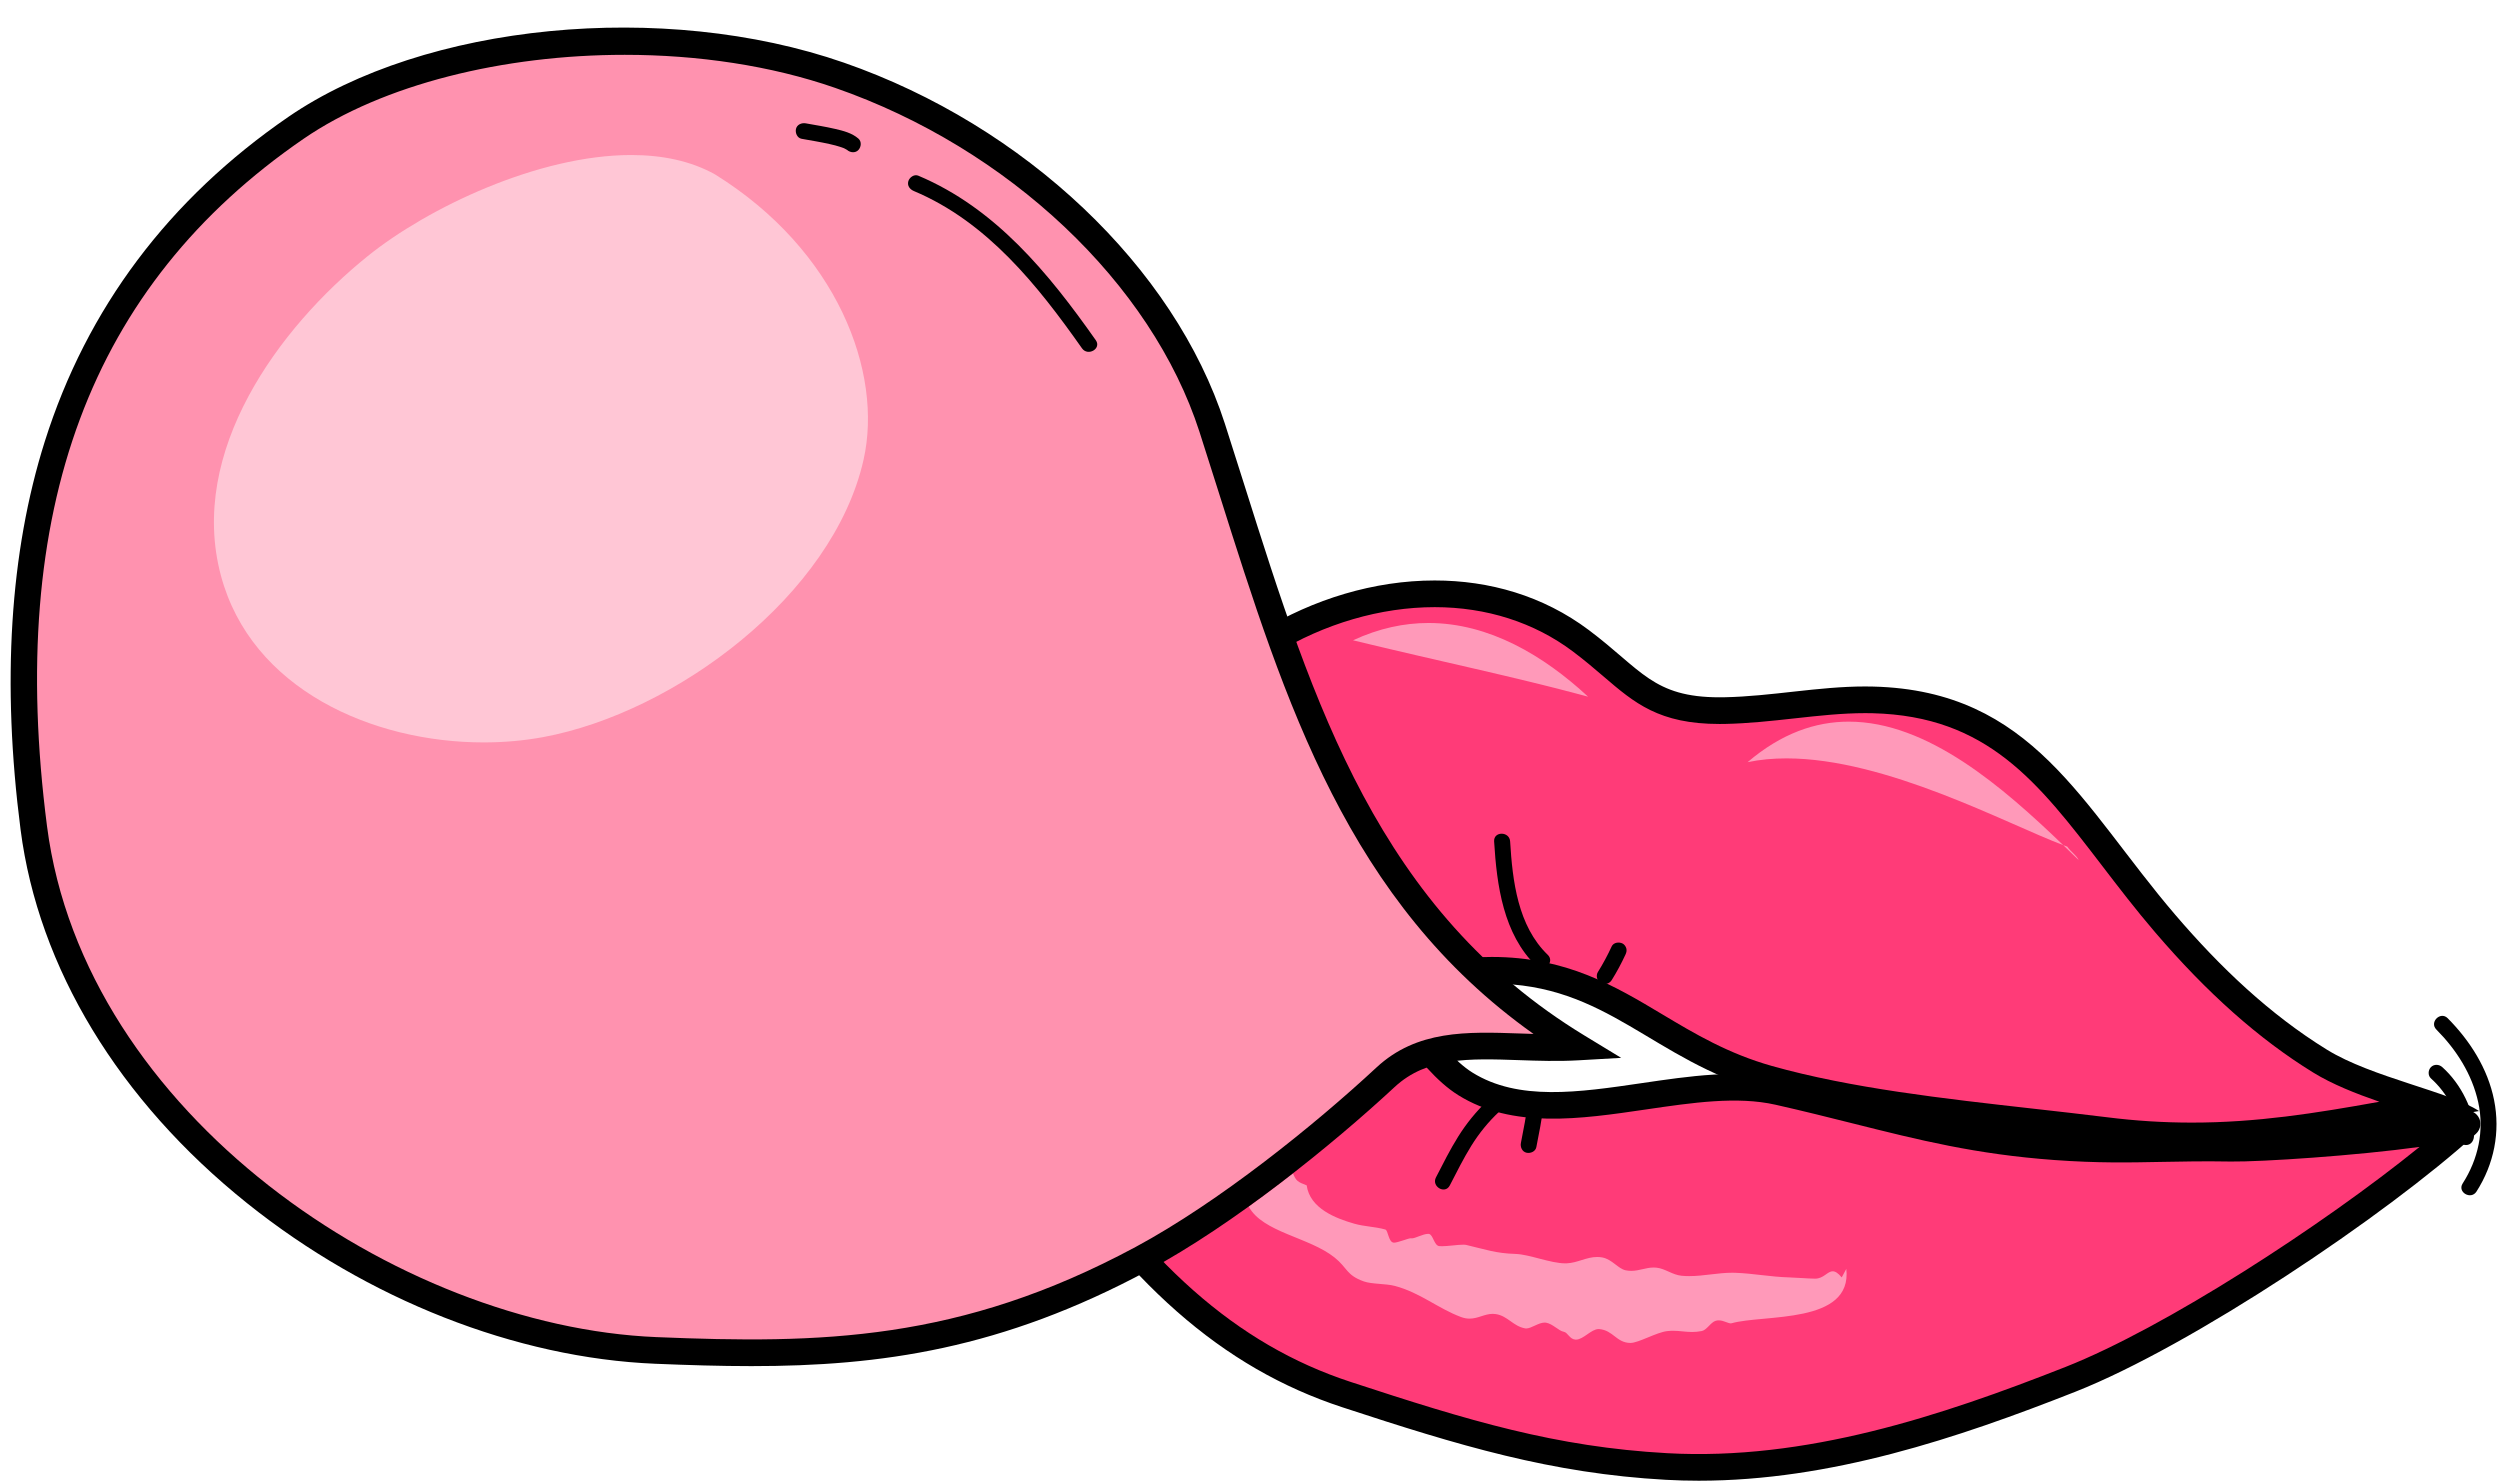 <?xml version="1.0" encoding="UTF-8"?><svg xmlns="http://www.w3.org/2000/svg" xmlns:xlink="http://www.w3.org/1999/xlink" height="277.6" preserveAspectRatio="xMidYMid meet" version="1.0" viewBox="17.7 80.7 468.6 277.6" width="468.6" zoomAndPan="magnify"><g><g id="change1_1"><path d="M 428.551 293.621 C 423.141 293.621 417.836 293.289 412.324 292.602 C 407.887 292.047 403.379 291.539 398.605 291.004 C 381.66 289.098 364.137 287.129 349.16 282.914 C 340.602 280.508 334.195 276.676 327.996 272.969 C 319.055 267.621 310.605 262.57 297.32 262.57 C 295.996 262.57 294.621 262.625 293.238 262.727 C 291.949 262.82 290.656 262.871 289.387 262.871 C 275.5 262.871 264.227 257.082 252.289 250.953 C 248.703 249.113 244.992 247.211 241.121 245.41 L 240.832 245.273 C 222.867 236.926 205.812 229 189.762 217.941 C 196.852 216.242 203.957 215.238 210.875 214.258 C 225.629 212.168 240.883 210.008 255.41 201.102 C 264.977 195.234 276.059 192.004 286.621 192.004 C 296.871 192.004 306.34 195.043 314.004 200.797 C 316.301 202.52 318.203 204.148 319.883 205.586 C 325.516 210.414 329.59 213.902 339.996 213.902 C 340.305 213.902 340.621 213.898 340.941 213.895 C 345.262 213.812 349.574 213.336 353.746 212.875 C 358.211 212.383 362.82 211.871 367.316 211.871 C 367.797 211.871 368.281 211.879 368.762 211.891 C 391.484 212.457 401.281 225.246 413.688 241.434 C 416.781 245.473 419.98 249.648 423.539 253.805 C 433.164 265.043 442.656 273.477 452.559 279.586 C 457.344 282.535 463.848 284.664 469.582 286.543 C 471.012 287.008 472.414 287.469 473.742 287.926 C 472.141 288.215 470.566 288.5 469.012 288.785 C 454.793 291.383 442.516 293.621 428.551 293.621" fill="#ff3b78"/></g><g id="change2_1"><path d="M 286.621 189.504 C 275.281 189.504 263.809 193.016 254.102 198.969 C 231.75 212.676 208.121 209.832 183.969 216.891 C 201.555 229.801 220.105 238.398 240.066 247.676 C 256.977 255.535 270.656 265.371 289.383 265.371 C 290.703 265.371 292.051 265.32 293.422 265.219 C 294.77 265.121 296.07 265.07 297.32 265.07 C 318.984 265.07 327.273 279.352 348.48 285.32 C 367.883 290.781 391.703 292.543 412.016 295.082 C 417.852 295.809 423.309 296.121 428.551 296.121 C 446.906 296.121 462.586 292.277 482.367 288.953 C 476.84 285.301 462.332 282.676 453.871 277.457 C 443.082 270.801 433.828 261.973 425.438 252.176 C 407.918 231.719 398.742 210.141 368.824 209.391 C 368.324 209.379 367.82 209.371 367.32 209.371 C 358.477 209.371 349.723 211.227 340.895 211.395 C 340.59 211.398 340.289 211.402 340 211.402 C 327.535 211.402 325.387 206.211 315.508 198.797 C 306.902 192.34 296.816 189.504 286.621 189.504 M 286.621 194.504 C 296.324 194.504 305.273 197.371 312.504 202.797 C 314.734 204.469 316.523 206.004 318.254 207.484 C 324.07 212.469 328.664 216.402 340 216.402 C 340.32 216.402 340.652 216.398 340.988 216.395 C 345.422 216.309 349.793 215.824 354.023 215.359 C 358.621 214.852 362.965 214.371 367.32 214.371 C 367.781 214.371 368.242 214.375 368.699 214.387 C 390.227 214.926 399.703 227.297 411.703 242.953 C 414.816 247.02 418.039 251.223 421.641 255.43 C 431.438 266.871 441.121 275.469 451.246 281.711 C 454.859 283.941 459.301 285.691 463.691 287.211 C 451.598 289.391 440.684 291.121 428.551 291.121 C 423.246 291.121 418.043 290.797 412.637 290.117 C 408.18 289.562 403.66 289.055 398.879 288.516 C 382.035 286.625 364.617 284.668 349.836 280.508 C 341.602 278.188 335.336 274.445 329.277 270.824 C 320.438 265.535 311.297 260.07 297.32 260.07 C 295.934 260.07 294.496 260.125 293.055 260.234 C 291.828 260.324 290.594 260.371 289.383 260.371 C 276.102 260.371 265.598 254.977 253.43 248.73 C 249.82 246.879 246.09 244.961 242.176 243.141 L 241.883 243.008 C 225.844 235.551 210.535 228.438 196.078 219.141 C 201.164 218.156 206.246 217.438 211.227 216.73 C 226.234 214.605 241.75 212.41 256.715 203.23 C 265.895 197.602 276.516 194.504 286.621 194.504"/></g><g id="change1_2"><path d="M 480.125 291.355 C 463.297 306.676 427.301 330.762 405.773 339.246 C 381.355 348.871 356.121 357.023 330.07 355.578 C 308.215 354.367 290.773 348.898 270.047 342.09 C 245.062 333.883 227.871 315.238 212.789 291.594 C 205.008 279.391 189.531 229.805 187.023 219.082 C 206.762 227.234 218.086 234.5 236.492 244.352 C 246.059 249.477 256.652 255.508 266.641 258.945 C 277.035 262.527 283.688 278.453 292.363 283.863 C 301.754 289.715 313.805 287.953 325.797 286.195 C 334.609 284.898 343.395 283.605 351.066 285.336 C 370.414 289.695 383.016 294.191 402.977 295.641 C 411.098 296.23 416.816 296.105 423.117 295.984 C 426.938 295.906 430.973 295.832 435.887 295.918 C 443.934 296.055 474.176 293.68 480.125 291.355" fill="#ff3b78"/></g><g id="change2_2"><path d="M 190.738 223.371 C 195.223 239.422 208.078 279.555 214.898 290.25 C 232.246 317.453 249.496 332.711 270.828 339.715 C 293.125 347.035 309.305 351.926 330.211 353.086 C 356.125 354.52 381.402 346.164 404.855 336.922 C 423.477 329.582 453.023 310.414 471.223 295.676 C 459.414 297.312 441.598 298.492 435.844 298.418 C 430.855 298.332 426.805 298.41 422.883 298.488 C 416.727 298.609 410.91 298.727 402.797 298.137 C 388.043 297.062 377.371 294.383 365.016 291.281 C 360.457 290.137 355.742 288.953 350.516 287.773 C 343.305 286.148 334.996 287.367 326.199 288.66 C 313.922 290.465 301.219 292.328 291.043 285.98 C 286.906 283.402 283.445 278.984 279.781 274.301 C 275.473 268.793 271.016 263.098 265.828 261.312 C 257.008 258.273 247.988 253.398 239.27 248.688 C 237.934 247.969 236.613 247.254 235.312 246.559 C 230.484 243.973 226.184 241.59 222.023 239.281 C 211.766 233.598 202.758 228.602 190.738 223.371 Z M 336.125 358.246 C 334.066 358.246 332.004 358.191 329.93 358.074 C 308.465 356.887 291.246 351.684 269.266 344.465 C 246.766 337.074 228.695 321.184 210.684 292.938 C 202.566 280.211 187.094 230.34 184.59 219.652 C 184.379 218.738 184.691 217.785 185.406 217.176 C 186.117 216.57 187.113 216.414 187.977 216.77 C 202.688 222.848 212.773 228.438 224.449 234.91 C 228.594 237.207 232.879 239.582 237.672 242.148 C 238.98 242.848 240.305 243.566 241.645 244.289 C 250.188 248.906 259.02 253.68 267.457 256.586 C 274.043 258.852 278.965 265.141 283.723 271.223 C 287.105 275.547 290.301 279.629 293.688 281.738 C 302.309 287.113 313.559 285.465 325.473 283.715 C 334.34 282.41 343.504 281.062 351.617 282.895 C 356.902 284.09 361.645 285.277 366.234 286.434 C 378.363 289.477 388.84 292.105 403.16 293.148 C 411.039 293.719 416.742 293.609 422.785 293.488 C 426.75 293.41 430.848 293.332 435.93 293.418 C 444.129 293.555 473.766 291.156 479.215 289.027 C 480.344 288.59 481.613 289.016 482.25 290.039 C 482.887 291.062 482.699 292.395 481.809 293.203 C 465.004 308.504 428.527 332.965 406.691 341.574 C 384.555 350.297 360.789 358.246 336.125 358.246"/></g><g id="change3_1"><path d="M 323.301 332.422 C 323.289 332.422 323.277 332.422 323.266 332.422 C 320.652 332.367 320.078 330.039 317.453 329.824 C 317.414 329.82 317.379 329.82 317.34 329.82 C 316.648 329.82 315.934 330.312 315.219 330.809 C 314.5 331.305 313.785 331.801 313.098 331.801 C 313.059 331.801 313.02 331.801 312.98 331.797 C 311.883 331.703 311.566 330.445 310.801 330.324 C 309.895 330.18 308.754 328.844 307.504 328.625 C 307.414 328.609 307.324 328.602 307.23 328.602 C 306.66 328.602 306.027 328.879 305.426 329.156 C 304.82 329.434 304.242 329.711 303.773 329.711 C 303.711 329.711 303.652 329.703 303.598 329.695 C 301.34 329.309 300.328 327.363 298.082 327.012 C 297.883 326.98 297.688 326.969 297.5 326.969 C 296.742 326.969 296.055 327.191 295.359 327.414 C 294.66 327.641 293.953 327.863 293.152 327.863 C 292.664 327.863 292.141 327.781 291.562 327.566 C 287.219 325.949 283.938 323.008 279.152 321.734 C 277.457 321.281 274.848 321.426 273.332 320.887 C 270.043 319.723 270.277 318.348 267.852 316.406 C 263.074 312.578 254.402 311.73 251.754 306.855 C 254.566 304.836 257.348 302.742 260.055 300.633 C 260.637 302.066 260.949 302.242 262.621 302.883 C 263.227 307.203 268.016 309.055 271.539 310.066 C 273.516 310.633 275.32 310.59 277.363 311.16 C 277.906 311.312 277.945 313.562 278.945 313.621 C 278.965 313.621 278.98 313.625 278.996 313.625 C 279.359 313.625 280.02 313.418 280.652 313.215 C 281.285 313.008 281.895 312.801 282.148 312.801 C 282.176 312.801 282.199 312.805 282.219 312.809 C 282.254 312.816 282.293 312.82 282.34 312.82 C 282.66 312.82 283.188 312.609 283.75 312.398 C 284.312 312.188 284.906 311.977 285.367 311.977 C 285.422 311.977 285.473 311.98 285.523 311.984 C 286.32 312.086 286.5 314.148 287.453 314.266 C 287.602 314.285 287.773 314.293 287.965 314.293 C 288.543 314.293 289.281 314.219 290.012 314.148 C 290.734 314.074 291.445 314.004 291.965 314.004 C 292.188 314.004 292.371 314.016 292.508 314.047 C 296.277 314.926 298.008 315.621 301.785 315.738 C 304.383 315.82 308.332 317.504 311.121 317.504 C 311.211 317.504 311.297 317.5 311.387 317.496 C 313.387 317.414 315.062 316.309 317.07 316.309 C 317.383 316.309 317.707 316.336 318.039 316.398 C 319.867 316.742 321.004 318.516 322.41 318.805 C 322.777 318.879 323.129 318.91 323.461 318.91 C 324.215 318.91 324.898 318.754 325.574 318.598 C 326.25 318.441 326.926 318.285 327.66 318.285 C 327.836 318.285 328.016 318.293 328.199 318.312 C 329.844 318.492 331.176 319.664 332.898 319.828 C 333.379 319.875 333.855 319.895 334.332 319.895 C 335.684 319.895 337.02 319.738 338.359 319.578 C 339.695 319.422 341.035 319.262 342.395 319.262 C 342.586 319.262 342.777 319.266 342.973 319.273 C 346.328 319.391 349.633 320.043 352.988 320.133 C 354.457 320.172 356.504 320.359 357.906 320.371 C 357.914 320.371 357.926 320.371 357.934 320.371 C 358.727 320.371 359.301 320.027 359.801 319.68 C 360.301 319.336 360.723 318.992 361.223 318.992 C 361.684 318.992 362.207 319.285 362.91 320.141 L 363.773 318.539 C 364.934 328.984 348.285 327.02 342.277 328.73 C 342.227 328.746 342.176 328.754 342.117 328.754 C 341.852 328.754 341.516 328.613 341.133 328.473 C 340.75 328.328 340.316 328.188 339.859 328.188 C 339.68 328.188 339.496 328.211 339.312 328.262 C 338.352 328.531 337.633 330.008 336.672 330.191 C 336.008 330.32 335.418 330.367 334.863 330.367 C 334.238 330.367 333.66 330.309 333.078 330.254 C 332.504 330.195 331.926 330.141 331.297 330.141 C 330.945 330.141 330.578 330.156 330.188 330.203 C 328.16 330.441 324.824 332.422 323.301 332.422" fill="#ff99b9"/></g><g id="change4_1"><path d="M 313.414 276.949 C 270.344 250.754 259.551 206.27 244.91 160.883 C 234.984 130.109 205.375 105.344 175.062 94.809 C 141.723 83.219 97.508 87.941 73.152 104.68 C 25.797 137.227 17.746 187.133 24.035 235.879 C 30.988 289.789 88.961 331.691 140.633 333.828 C 174.336 335.219 199.574 333.934 231.73 316.641 C 246.828 308.52 264.703 294.422 277.402 282.625 C 284.258 276.254 293.008 276.586 302.574 276.918 C 306.094 277.039 309.727 277.16 313.414 276.949" fill="#ff92af"/></g><g id="change2_3"><path d="M 134.797 90.977 C 112.133 90.977 89.5 96.477 74.566 106.742 C 34.594 134.215 18.875 176.352 26.512 235.559 C 33.469 289.5 92.293 329.324 140.734 331.328 C 171.461 332.602 197.59 332.16 230.547 314.438 C 246.188 306.023 264.129 291.543 275.699 280.793 C 283.285 273.75 292.641 274.074 302.539 274.414 C 303.398 274.445 304.266 274.477 305.141 274.5 C 270.414 249.859 258.641 212.578 246.219 173.242 C 245.004 169.391 243.781 165.523 242.531 161.648 C 233.539 133.773 206.734 108.465 174.242 97.172 C 162.215 92.988 148.496 90.977 134.797 90.977 M 158.539 336.766 C 152.656 336.766 146.684 336.578 140.527 336.324 C 114.43 335.246 86.535 324.273 64.004 306.219 C 39.969 286.969 24.895 262.102 21.555 236.199 C 18.008 208.703 19.535 184.23 26.094 163.453 C 33.973 138.484 49.332 118.02 71.734 102.621 C 97.281 85.062 142.059 80.688 175.887 92.445 C 209.805 104.238 237.836 130.801 247.289 160.113 C 248.543 164 249.766 167.875 250.984 171.734 C 263.914 212.676 276.129 251.344 314.715 274.812 L 321.574 278.984 L 313.559 279.445 C 309.715 279.664 305.977 279.535 302.367 279.41 C 293.141 279.094 285.176 278.816 279.102 284.457 C 267.301 295.414 248.973 310.203 232.914 318.844 C 205.496 333.59 182.781 336.766 158.539 336.766"/></g><g id="change5_1"><path d="M 108.367 219.859 C 87.566 219.859 64.777 209.926 59.094 188.535 C 52.922 165.328 69.926 142.156 86.617 128.711 C 97.898 119.621 118.629 109.758 136.012 109.758 C 141.781 109.758 147.184 110.844 151.75 113.406 C 174.605 127.605 183.266 150.449 179.566 166.875 C 173.859 192.238 144.297 214.273 119.508 218.863 C 115.941 219.523 112.188 219.859 108.367 219.859" fill="#ffc6d5"/></g><g id="change2_4"><path d="M 189.004 116.512 C 202.707 122.273 212.18 134.16 220.508 145.988 C 221.609 147.555 224.211 146.059 223.098 144.473 C 214.258 131.918 204.32 119.727 189.805 113.621 C 189.051 113.305 188.16 113.961 187.957 114.668 C 187.711 115.531 188.262 116.199 189.004 116.512"/></g><g id="change2_5"><path d="M 178.605 106.684 C 177.406 105.629 175.738 105.211 174.219 104.859 C 172.41 104.438 170.57 104.152 168.742 103.82 C 167.973 103.68 167.09 104.031 166.898 104.867 C 166.73 105.602 167.121 106.562 167.945 106.715 C 169.684 107.031 171.43 107.305 173.156 107.691 C 173.922 107.863 174.684 108.051 175.426 108.309 C 175.578 108.359 175.73 108.43 175.887 108.477 C 176.07 108.535 175.609 108.348 175.855 108.469 L 176.031 108.551 C 176.164 108.613 176.293 108.688 176.418 108.766 L 176.555 108.855 C 176.801 109.004 176.281 108.629 176.484 108.809 C 177.074 109.324 178.035 109.43 178.605 108.809 C 179.129 108.238 179.234 107.238 178.605 106.684"/></g><g id="change2_6"><path d="M 307.812 259.676 C 302.195 254.262 301.203 245.805 300.758 238.414 C 300.641 236.496 297.641 236.48 297.758 238.414 C 298.254 246.609 299.469 255.805 305.691 261.797 C 307.082 263.137 309.207 261.016 307.812 259.676"/></g><g id="change2_7"><path d="M 319.797 264.414 C 320.762 262.871 321.621 261.266 322.383 259.613 C 322.559 259.238 322.648 258.867 322.535 258.457 C 322.441 258.109 322.172 257.73 321.848 257.559 C 321.184 257.211 320.145 257.336 319.793 258.098 C 319.031 259.75 318.172 261.355 317.207 262.902 C 316.789 263.566 317.043 264.582 317.742 264.953 C 318.48 265.344 319.352 265.125 319.797 264.414"/></g><g id="change2_8"><path d="M 296.555 286.977 C 294.422 288.984 292.574 291.27 291.02 293.75 C 289.477 296.207 288.188 298.82 286.855 301.395 C 285.969 303.105 288.555 304.625 289.445 302.906 C 290.746 300.395 292.004 297.848 293.496 295.441 C 294.953 293.102 296.668 290.988 298.676 289.102 C 300.086 287.773 297.961 285.656 296.555 286.977"/></g><g id="change2_9"><path d="M 304.113 287.273 C 303.762 289.836 303.293 292.387 302.781 294.922 C 302.625 295.688 303 296.578 303.828 296.766 C 304.574 296.938 305.508 296.543 305.672 295.719 C 306.188 293.188 306.656 290.633 307.008 288.07 C 307.062 287.652 307.078 287.297 306.855 286.914 C 306.672 286.605 306.316 286.309 305.957 286.227 C 305.254 286.066 304.227 286.441 304.113 287.273"/></g><g id="change3_2"><path d="M 407.336 241.926 C 406.391 241.008 405.422 240.062 404.43 239.113 C 404.691 239.211 404.941 239.305 405.188 239.391 C 405.883 240.406 406.863 240.941 407.336 241.926 M 404.43 239.113 C 393.781 235.102 371.262 222.852 352.562 222.852 C 350.047 222.852 347.602 223.07 345.266 223.562 C 351.609 218.152 357.984 215.965 364.234 215.965 C 379.016 215.965 393.098 228.215 404.43 239.113" fill="#ff99b9"/></g><g id="change3_3"><path d="M 315.367 211.285 C 301.227 207.465 287.754 204.711 271.312 200.719 C 276.172 198.461 280.902 197.473 285.461 197.473 C 296.793 197.473 307.035 203.559 315.367 211.285" fill="#ff99b9"/></g><g id="change2_10"><path d="M 474.371 273.676 C 478.121 277.449 481.07 282.066 482.219 287.309 C 483.383 292.637 482.223 297.973 479.301 302.531 C 478.258 304.16 480.852 305.668 481.891 304.047 C 485.184 298.906 486.391 292.875 485.188 286.879 C 484.016 281.016 480.668 275.754 476.492 271.555 C 475.133 270.184 473.008 272.305 474.371 273.676"/></g><g id="change2_11"><path d="M 473.359 282.84 C 476.328 285.5 478.875 289.812 478.41 293.828 C 478.316 294.637 479.164 295.328 479.91 295.328 C 480.797 295.328 481.316 294.637 481.41 293.828 C 481.699 291.328 480.914 288.793 479.832 286.566 C 478.773 284.391 477.285 282.336 475.48 280.719 C 474.879 280.18 473.953 280.125 473.359 280.719 C 472.809 281.27 472.754 282.297 473.359 282.84"/></g></g></svg>